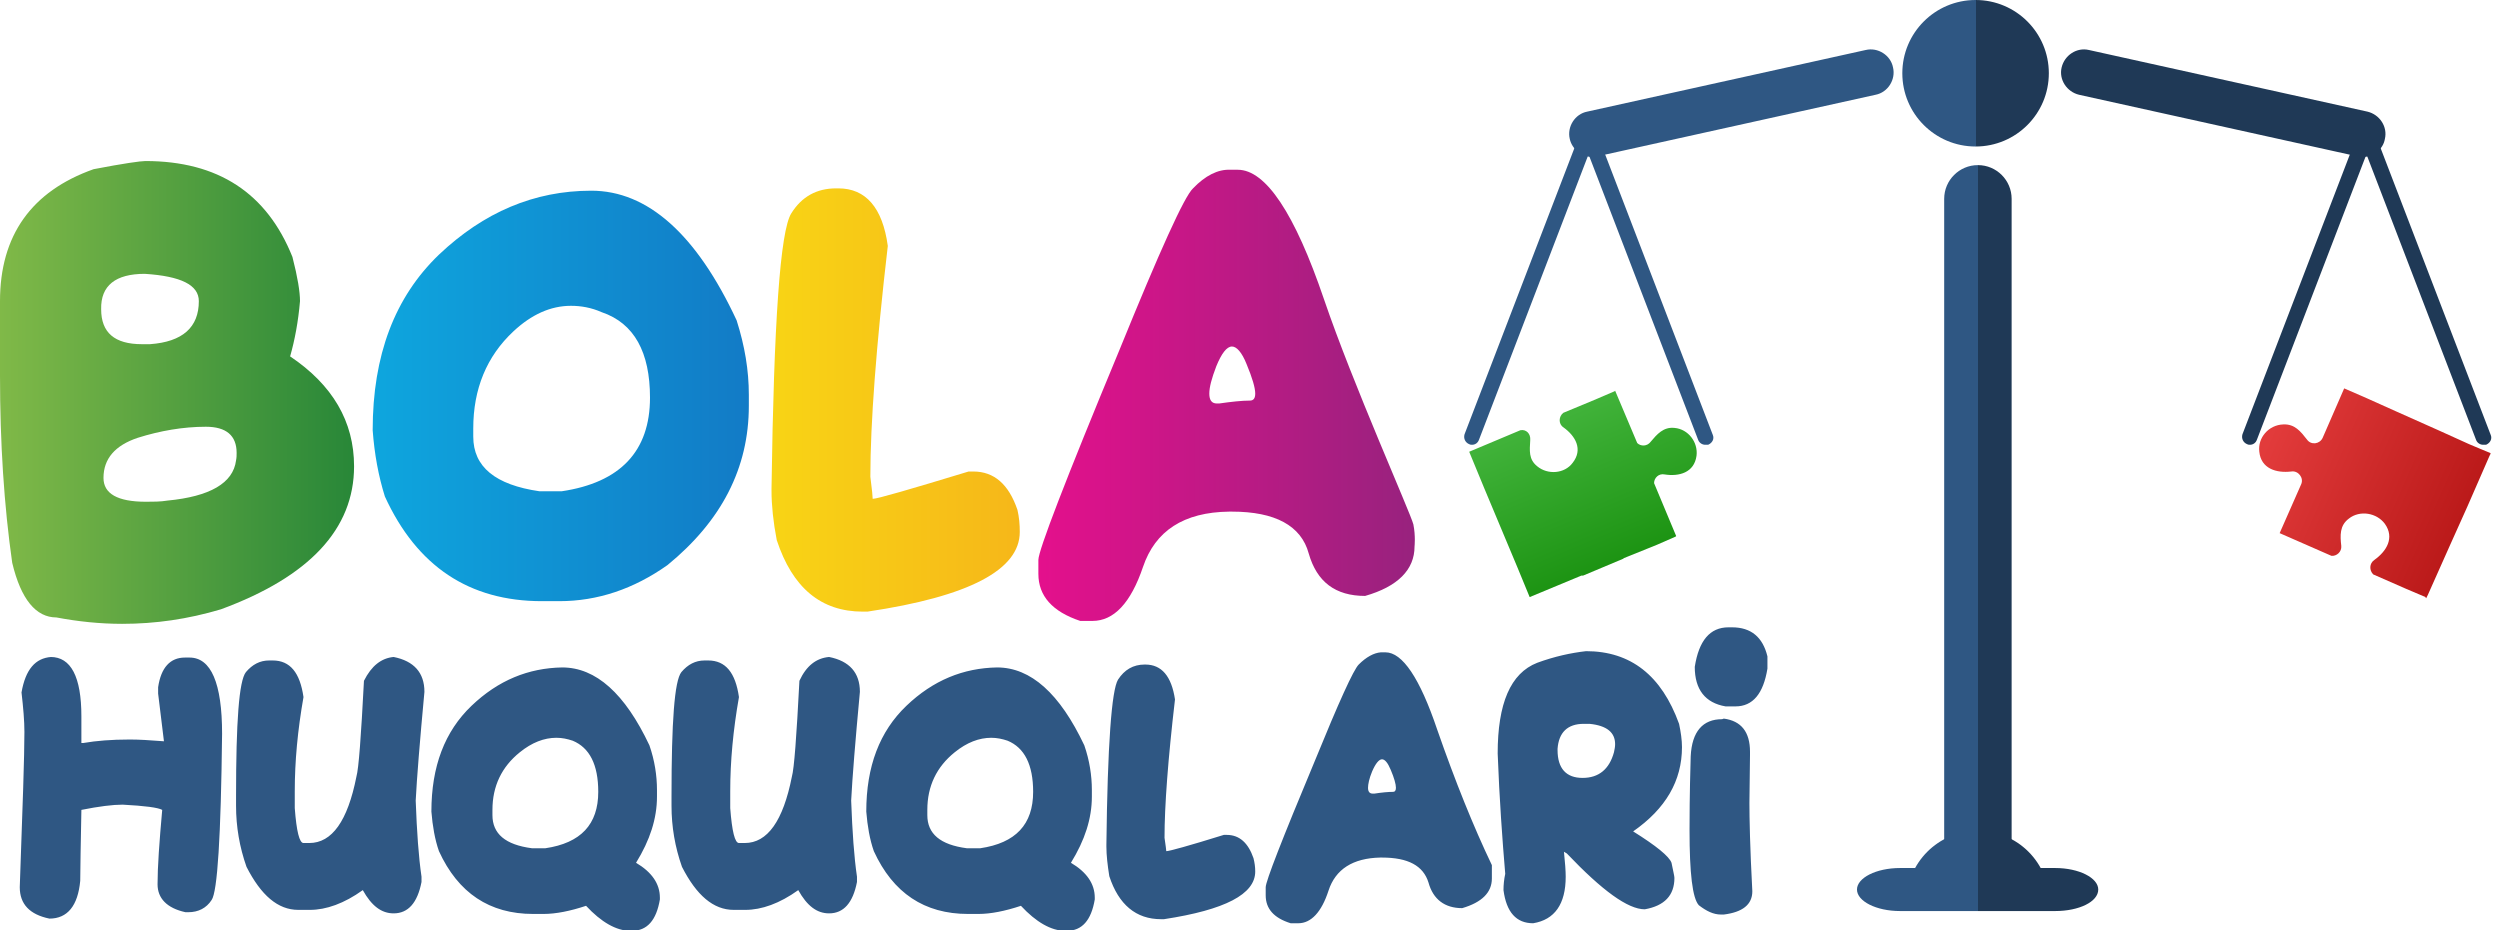 <?xml version="1.0" encoding="utf-8"?>
<!-- Generator: Adobe Illustrator 21.0.2, SVG Export Plug-In . SVG Version: 6.00 Build 0)  -->
<svg version="1.1" id="Layer_1" xmlns="http://www.w3.org/2000/svg" xmlns:xlink="http://www.w3.org/1999/xlink" x="0px" y="0px"
	 width="430px" height="160px" viewBox="0 0 430 160" style="enable-background:new 0 0 430 160;" xml:space="preserve">
<style type="text/css">
	.st0{fill:url(#B_1_);}
	.st1{fill:url(#O_1_);}
	.st2{fill:url(#L_1_);}
	.st3{fill:url(#A_1_);}
	.st4{fill:url(#Ellipse_1_);}
	.st5{fill:url(#SVGID_1_);}
	.st6{fill:url(#SVGID_2_);}
	.st7{fill:url(#SVGID_3_);}
	.st8{fill:url(#SVGID_4_);}
	.st9{fill:#2F5783;}
	.st10{fill:url(#SVGID_5_);}
	.st11{fill:url(#SVGID_6_);}
	.st12{fill:url(#Rounded_Rectangle_1_1_);}
	.st13{fill:url(#SVGID_7_);enable-background:new    ;}
	.st14{fill:url(#SVGID_8_);enable-background:new    ;}
	.st15{fill:url(#SVGID_9_);}
	.st16{fill:url(#SVGID_10_);}
</style>
<g id="BOLA">
	
		<linearGradient id="B_1_" gradientUnits="userSpaceOnUse" x1="0" y1="92.527" x2="60.856" y2="92.527" gradientTransform="matrix(1 0 0 -1 0 160)">
		<stop  offset="0" style="stop-color:#80B948"/>
		<stop  offset="1" style="stop-color:#288738"/>
	</linearGradient>
	<path id="B" class="st0" d="M16.1,29.1C5.4,32.9,0,40.5,0,51.8v12.8c0,11.6,0.7,22.4,2.1,32.2c1.5,6.3,4.1,9.4,7.6,9.4
		c3.7,0.7,7.5,1.1,11.3,1.1c5.7,0,11.3-0.8,17-2.5C53.2,99.2,60.9,91,60.9,80.2c0-7.7-3.7-14-11-18.9c0.8-2.8,1.4-6,1.7-9.5
		c0-1.6-0.4-4.1-1.3-7.6c-4.4-11-12.8-16.5-25.3-16.5C24.2,27.7,21.3,28.1,16.1,29.1L16.1,29.1L16.1,29.1z M24.9,47.1
		c6.2,0.4,9.3,1.9,9.3,4.7c0,4.5-2.8,7-8.4,7.4c-0.5,0-1,0-1.4,0c-4.7,0-7-2-7-6C17.3,49.1,19.9,47.1,24.9,47.1L24.9,47.1L24.9,47.1
		z M35.4,73.4c3.5,0,5.3,1.5,5.3,4.5c0,0.4,0,0.8-0.1,1.3c-0.5,3.9-4.5,6.2-11.8,6.9c-1.2,0.2-2.5,0.2-3.7,0.2
		c-4.9,0-7.3-1.4-7.3-4.1c0-3.3,2-5.6,5.9-6.9C27.5,74.1,31.5,73.4,35.4,73.4L35.4,73.4L35.4,73.4z"/>
	
		<linearGradient id="O_1_" gradientUnits="userSpaceOnUse" x1="64.083" y1="91.899" x2="128.743" y2="91.899" gradientTransform="matrix(1 0 0 -1 0 160)">
		<stop  offset="0" style="stop-color:#0EA6DE"/>
		<stop  offset="1" style="stop-color:#127BC6"/>
	</linearGradient>
	<path id="O" class="st1" d="M75.5,43.8C67.9,51.1,64.1,61.1,64.1,74c0.3,4.1,1,7.9,2.1,11.4c5.5,12,14.5,18,27,18h3
		c6.6,0,12.8-2.1,18.6-6.2c9.3-7.6,14-16.7,14-27.4v-1.9c0-4.2-0.7-8.4-2.1-12.8c-6.9-14.8-15.3-22.3-25-22.3
		C91.9,32.8,83.2,36.5,75.5,43.8z M111.8,68.4c0,9.2-5.1,14.6-15.2,16.1h-3.8c-7.6-1.1-11.4-4.2-11.4-9.4v-1.4
		c0-6.8,2.3-12.4,6.9-16.7c3.1-2.9,6.4-4.4,9.9-4.4c1.7,0,3.5,0.3,5.3,1.1C109.1,55.6,111.8,60.6,111.8,68.4L111.8,68.4L111.8,68.4z
		"/>
	
		<linearGradient id="L_1_" gradientUnits="userSpaceOnUse" x1="132.727" y1="91.171" x2="175.412" y2="91.171" gradientTransform="matrix(1 0 0 -1 0 160)">
		<stop  offset="0" style="stop-color:#F8D415"/>
		<stop  offset="1" style="stop-color:#F6B719"/>
	</linearGradient>
	<path id="L" class="st2" d="M143.8,32.4c-3.3,0-5.9,1.4-7.7,4.3c-1.9,3-3,18.7-3.4,47.3v0.4c0,2.5,0.3,5.4,0.9,8.5
		c2.7,8.2,7.6,12.3,14.8,12.3h0.8c17.5-2.6,26.2-7.2,26.2-13.7c0-1.3-0.1-2.5-0.4-3.8c-1.5-4.4-4-6.6-7.6-6.6h-0.8
		c-10.2,3.1-15.7,4.7-16.5,4.7c0-0.3-0.1-1.5-0.4-3.8c0-9.2,1-22.5,3-39.7c-0.9-6.6-3.8-9.9-8.5-9.9L143.8,32.4L143.8,32.4z"/>
	
		<linearGradient id="A_1_" gradientUnits="userSpaceOnUse" x1="178.564" y1="92.121" x2="243.289" y2="92.121" gradientTransform="matrix(1 0 0 -1 0 160)">
		<stop  offset="0" style="stop-color:#E4108C"/>
		<stop  offset="1" style="stop-color:#98227E"/>
	</linearGradient>
	<path id="A" class="st3" d="M205.2,32.4c-1.5,1.4-5.7,10.7-12.7,27.9c-9.3,22.4-13.9,34.4-13.9,36v2.4c0,3.8,2.4,6.5,7.2,8.1h2.1
		c3.7,0,6.6-3.1,8.7-9.3c2.1-6.2,7-9.4,14.8-9.5h0.5c7.4,0,11.9,2.4,13.2,7.2c1.4,4.9,4.6,7.3,9.7,7.3c5.6-1.6,8.5-4.5,8.5-8.5
		c0,0,0.2-1.8-0.2-3.8c-0.5-2-10.4-24.1-15.4-38.8s-10-22.2-14.8-22.2h-1.3C209.5,29.1,207.3,30.2,205.2,32.4L205.2,32.4L205.2,32.4
		z M211.9,59.6c0.8,0,1.7,1,2.5,3c1,2.4,1.5,4.1,1.5,5.1c0,0.8-0.3,1.2-0.9,1.2c-1.4,0-3.2,0.2-5.3,0.5c-0.1,0-0.3,0-0.4,0
		c-0.9,0-1.3-0.6-1.3-1.7c0-1.1,0.4-2.6,1.2-4.7C210.1,60.8,211,59.6,211.9,59.6L211.9,59.6L211.9,59.6z"/>
</g>
<linearGradient id="Ellipse_1_" gradientUnits="userSpaceOnUse" x1="327.248" y1="147.444" x2="352.359" y2="147.444" gradientTransform="matrix(1 0 0 -1 0 160)">
	<stop  offset="0.5" style="stop-color:#2F5783"/>
	<stop  offset="0.5" style="stop-color:#1F3956"/>
</linearGradient>
<circle id="Ellipse" class="st4" cx="339.8" cy="12.6" r="12.6"/>
<g id="right">
	
		<linearGradient id="SVGID_1_" gradientUnits="userSpaceOnUse" x1="354.531" y1="142.305" x2="410.371" y2="142.305" gradientTransform="matrix(1 0 0 -1 0 160)">
		<stop  offset="0.678" style="stop-color:#1F3956"/>
		<stop  offset="0.911" style="stop-color:#1F3956"/>
	</linearGradient>
	<path class="st5" d="M406.4,27c-0.3,0-0.6,0-0.9-0.1l-47.9-10.6c-2.1-0.5-3.5-2.6-3-4.7c0.5-2.1,2.6-3.5,4.7-3l47.9,10.6
		c2.1,0.5,3.5,2.6,3,4.7C409.9,25.7,408.2,27,406.4,27z"/>
	
		<linearGradient id="SVGID_2_" gradientUnits="userSpaceOnUse" x1="385.682" y1="110.2" x2="407.828" y2="110.2" gradientTransform="matrix(1 0 0 -1 0 160)">
		<stop  offset="0.678" style="stop-color:#1F3956"/>
		<stop  offset="0.911" style="stop-color:#1F3956"/>
	</linearGradient>
	<path class="st6" d="M387,76.5c-0.2,0-0.3,0-0.5-0.1c-0.7-0.3-1-1-0.8-1.7l19.5-50.8c0.3-0.7,1-1,1.7-0.8c0.7,0.3,1,1,0.8,1.7
		l-19.5,50.8C388,76.2,387.5,76.5,387,76.5z"/>
	
		<linearGradient id="SVGID_3_" gradientUnits="userSpaceOnUse" x1="406.291" y1="110.2" x2="428.437" y2="110.2" gradientTransform="matrix(1 0 0 -1 0 160)">
		<stop  offset="0.678" style="stop-color:#1F3956"/>
		<stop  offset="0.911" style="stop-color:#1F3956"/>
	</linearGradient>
	<path class="st7" d="M427.1,76.5c-0.5,0-1-0.3-1.2-0.8l-19.5-50.8c-0.3-0.7,0.1-1.4,0.8-1.7c0.7-0.3,1.4,0.1,1.7,0.8l19.5,50.8
		c0.3,0.7-0.1,1.4-0.8,1.7C427.4,76.5,427.3,76.5,427.1,76.5z"/>
</g>
<g id="right_copy">
	<g>
		
			<linearGradient id="SVGID_4_" gradientUnits="userSpaceOnUse" x1="273.898" y1="142.305" x2="321.791" y2="142.305" gradientTransform="matrix(1 0 0 -1 0 160)">
			<stop  offset="0.5" style="stop-color:#2F5783"/>
			<stop  offset="1" style="stop-color:#28496E"/>
		</linearGradient>
		<path class="st8" d="M321.8,12.4L273.9,23"/>
		<path class="st9" d="M273.9,27c-1.8,0-3.5-1.3-3.9-3.1c-0.5-2.1,0.9-4.3,3-4.7l47.9-10.6c2.1-0.5,4.3,0.9,4.7,3
			c0.5,2.1-0.9,4.3-3,4.7l-47.9,10.6C274.5,26.9,274.2,27,273.9,27z"/>
	</g>
	<path class="st9" d="M293.3,76.5c-0.5,0-1-0.3-1.2-0.8l-19.5-50.8c-0.3-0.7,0.1-1.4,0.8-1.7c0.7-0.3,1.4,0.1,1.7,0.8l19.5,50.8
		c0.3,0.7-0.1,1.4-0.8,1.7C293.6,76.5,293.4,76.5,293.3,76.5z"/>
	<path class="st9" d="M253.2,76.5c-0.2,0-0.3,0-0.5-0.1c-0.7-0.3-1-1-0.8-1.7l19.5-50.8c0.3-0.7,1-1,1.7-0.8c0.7,0.3,1,1,0.8,1.7
		l-19.5,50.8C254.2,76.2,253.7,76.5,253.2,76.5z"/>
</g>
<g id="basis">
	
		<linearGradient id="SVGID_5_" gradientUnits="userSpaceOnUse" x1="334.399" y1="70.016" x2="346.055" y2="70.016" gradientTransform="matrix(1 0 0 -1 0 160)">
		<stop  offset="0.5" style="stop-color:#2F5783"/>
		<stop  offset="0.5" style="stop-color:#1F3956"/>
	</linearGradient>
	<path class="st10" d="M340.2,151.6c-3.2,0-5.8-2.6-5.8-5.8V34.2c0-3.2,2.6-5.8,5.8-5.8c3.2,0,5.8,2.6,5.8,5.8v111.6
		C346.1,149,343.4,151.6,340.2,151.6z"/>
	
		<linearGradient id="SVGID_6_" gradientUnits="userSpaceOnUse" x1="327.883" y1="10.919" x2="352.465" y2="10.919" gradientTransform="matrix(1 0 0 -1 0 160)">
		<stop  offset="0.5" style="stop-color:#2F5783"/>
		<stop  offset="0.5" style="stop-color:#1F3956"/>
	</linearGradient>
	<path class="st11" d="M340.2,142.9c6.8,0,12.3,5.5,12.3,12.3c-24.6,0-0.1,0-24.6,0C327.9,148.4,333.4,142.9,340.2,142.9z"/>
	
		<linearGradient id="Rounded_Rectangle_1_1_" gradientUnits="userSpaceOnUse" x1="319.407" y1="6.93" x2="360.942" y2="6.93" gradientTransform="matrix(1 0 0 -1 0 160)">
		<stop  offset="0.5" style="stop-color:#2F5783"/>
		<stop  offset="0.5" style="stop-color:#1F3956"/>
	</linearGradient>
	<path id="Rounded_Rectangle_1" class="st12" d="M326.8,149.3h26.7c4.1,0,7.4,1.7,7.4,3.7l0,0c0,2.1-3.3,3.7-7.4,3.7h-26.7
		c-4.1,0-7.4-1.7-7.4-3.7l0,0C319.4,151,322.7,149.3,326.8,149.3z"/>
</g>
<linearGradient id="SVGID_7_" gradientUnits="userSpaceOnUse" x1="0" y1="160" x2="0" y2="160" gradientTransform="matrix(1 0 0 -1 0 160)">
	<stop  offset="0.5" style="stop-color:#2F5783"/>
	<stop  offset="0.5" style="stop-color:#1F3956"/>
</linearGradient>
<path class="st13" d="M0,0"/>
<linearGradient id="SVGID_8_" gradientUnits="userSpaceOnUse" x1="0" y1="160" x2="0" y2="160" gradientTransform="matrix(1 0 0 -1 0 160)">
	<stop  offset="0.5" style="stop-color:#2F5783"/>
	<stop  offset="0.5" style="stop-color:#1F3956"/>
</linearGradient>
<path class="st14" d="M0,0"/>
<path id="HUQUQLARI" class="st9" d="M3.7,119.1c0.3,2.6,0.5,4.9,0.5,6.8c0,4-0.3,12.9-0.8,26.7c0,2.9,1.7,4.7,5.1,5.4
	c3.1,0,4.9-2.2,5.3-6.5c0-2.3,0.1-6.3,0.2-12.2c3-0.6,5.4-0.9,7.1-0.9c3.8,0.2,6.1,0.5,6.8,0.9c-0.5,5.6-0.8,9.8-0.8,12.8
	c0,2.4,1.6,4.1,4.8,4.8h0.5c1.7,0,3.1-0.7,4-2.1c1-1.4,1.6-10.9,1.8-28.6c0-8.7-1.9-13.1-5.6-13.1h-0.8c-2.5,0-4.1,1.7-4.6,5.1v1.1
	l1,8.2c-2.5-0.2-4.4-0.3-5.6-0.3h-0.5c-2.8,0-5.5,0.2-7.8,0.6h-0.3v-4.6c0-6.8-1.8-10.2-5.3-10.2H8.8C6.1,113.2,4.4,115.1,3.7,119.1
	L3.7,119.1L3.7,119.1z M62.6,117.1c-0.5,9.6-0.9,15.1-1.3,16.5c-1.5,7.6-4.2,11.4-8.1,11.4h-1c-0.7,0-1.2-2-1.5-6v-2.9
	c0-5.2,0.5-10.5,1.5-16.2c-0.6-4.2-2.3-6.3-5.3-6.3c-0.2,0-0.4,0-0.6,0c-1.6,0-2.9,0.7-4,2c-1.2,1.5-1.7,8.6-1.7,21.3v1.7
	c0,3.6,0.6,7.1,1.8,10.5c2.5,4.9,5.4,7.4,8.9,7.4h2c2.8,0,5.9-1.1,9.1-3.4c1.5,2.7,3.2,4,5.3,4c2.5,0,4.1-1.8,4.8-5.4v-0.9
	c-0.5-3.4-0.8-7.7-1-13.1c0.2-3.9,0.7-10.1,1.5-18.7c0-3.3-1.8-5.3-5.3-6C65.6,113.2,63.9,114.5,62.6,117.1L62.6,117.1L62.6,117.1z
	 M81.1,121.4c-4.6,4.4-6.9,10.4-6.9,18.2c0.2,2.5,0.6,4.8,1.3,6.8c3.3,7.2,8.7,10.8,16.2,10.8h1.8c2.1,0,4.6-0.5,7.3-1.4
	c2.6,2.8,5.2,4.3,7.6,4.3h0.3c2.6,0,4.2-1.8,4.8-5.4v-0.3c0-2.4-1.4-4.4-4.1-6c2.4-3.9,3.6-7.6,3.6-11.4v-1.1c0-2.5-0.4-5.1-1.3-7.7
	c-4.2-8.9-9.2-13.4-15-13.4C90.9,114.9,85.7,117,81.1,121.4L81.1,121.4z M102.9,136.2c0,5.6-3,8.8-9.1,9.7h-2.3
	c-4.6-0.6-6.8-2.5-6.8-5.7v-0.9c0-4.1,1.6-7.4,4.7-9.9c2.1-1.7,4.2-2.5,6.3-2.5c1,0,1.9,0.2,2.8,0.5
	C101.4,128.6,102.9,131.5,102.9,136.2L102.9,136.2z M137.5,117.1c-0.5,9.6-0.9,15.1-1.3,16.5c-1.5,7.6-4.2,11.4-8.1,11.4h-1
	c-0.7,0-1.2-2-1.5-6v-2.9c0-5.2,0.5-10.5,1.5-16.2c-0.6-4.2-2.3-6.3-5.3-6.3c-0.2,0-0.4,0-0.6,0c-1.6,0-2.9,0.7-4,2
	c-1.2,1.5-1.7,8.6-1.7,21.3v1.7c0,3.6,0.6,7.1,1.8,10.5c2.5,4.9,5.4,7.4,8.9,7.4h2c2.8,0,5.9-1.1,9.1-3.4c1.5,2.7,3.2,4,5.3,4
	c2.5,0,4.1-1.8,4.8-5.4v-0.9c-0.5-3.4-0.8-7.7-1-13.1c0.2-3.9,0.7-10.1,1.5-18.7c0-3.3-1.8-5.3-5.3-6
	C140.4,113.2,138.7,114.5,137.5,117.1L137.5,117.1L137.5,117.1z M155.9,121.4c-4.6,4.4-6.9,10.4-6.9,18.2c0.2,2.5,0.6,4.8,1.3,6.8
	c3.3,7.2,8.7,10.8,16.2,10.8h1.8c2.1,0,4.6-0.5,7.3-1.4c2.6,2.8,5.2,4.3,7.6,4.3h0.3c2.6,0,4.2-1.8,4.8-5.4v-0.3
	c0-2.4-1.4-4.4-4.1-6c2.4-3.9,3.6-7.6,3.6-11.4v-1.1c0-2.5-0.4-5.1-1.3-7.7c-4.2-8.9-9.2-13.4-15-13.4
	C165.7,114.9,160.5,117,155.9,121.4L155.9,121.4z M177.7,136.2c0,5.6-3,8.8-9.1,9.7h-2.3c-4.6-0.6-6.8-2.5-6.8-5.7v-0.9
	c0-4.1,1.6-7.4,4.7-9.9c2.1-1.7,4.2-2.5,6.3-2.5c1,0,1.9,0.2,2.8,0.5C176.2,128.6,177.7,131.5,177.7,136.2L177.7,136.2z
	 M196.9,114.3c-2,0-3.5,0.9-4.6,2.6c-1.1,1.8-1.8,11.2-2,28.4v0.3c0,1.5,0.2,3.2,0.5,5.1c1.6,4.9,4.6,7.4,8.9,7.4h0.5
	c10.5-1.6,15.7-4.3,15.7-8.2c0-0.8-0.1-1.5-0.3-2.3c-0.9-2.6-2.4-4-4.6-4h-0.5c-6.1,1.9-9.4,2.8-9.9,2.8c0-0.2-0.1-0.9-0.3-2.3
	c0-5.5,0.6-13.5,1.8-23.8c-0.6-4-2.3-6-5.1-6L196.9,114.3L196.9,114.3z M233.7,114.3c-0.9,0.9-3.4,6.4-7.6,16.7
	c-5.6,13.4-8.4,20.6-8.4,21.6v1.4c0,2.3,1.4,3.9,4.3,4.8h1.3c2.2,0,4-1.9,5.2-5.6s4.2-5.6,8.9-5.7h0.3c4.5,0,7.1,1.4,8,4.3
	c0.8,2.9,2.8,4.4,5.8,4.4c3.4-1,5.1-2.7,5.1-5.1v-2.3c-3.2-6.7-6.3-14.4-9.4-23.3c-3-8.9-6-13.3-8.9-13.3h-0.8
	C236.3,112.3,235,113,233.7,114.3L233.7,114.3L233.7,114.3z M237.7,130.6c0.5,0,1,0.6,1.5,1.8c0.6,1.4,0.9,2.5,0.9,3.1
	c0,0.5-0.2,0.7-0.5,0.7c-0.8,0-1.9,0.1-3.2,0.3c-0.1,0-0.2,0-0.3,0c-0.5,0-0.8-0.3-0.8-1c0-0.6,0.2-1.6,0.7-2.8
	C236.6,131.3,237.2,130.6,237.7,130.6L237.7,130.6L237.7,130.6z M264.4,114c-4.6,1.8-6.8,7-6.8,15.6c0.3,7.9,0.8,14.8,1.3,20.7
	c-0.2,0.9-0.3,1.9-0.3,2.8c0.5,3.8,2.2,5.7,5.1,5.7c3.7-0.6,5.6-3.3,5.6-8c0-1-0.1-2.4-0.3-4.3l0.5,0.3c6.1,6.4,10.5,9.6,13.4,9.6
	c3.4-0.6,5.1-2.4,5.1-5.4c0-0.3-0.2-1.1-0.5-2.6c-0.4-1.1-2.6-2.9-6.6-5.4c5.6-3.9,8.4-8.7,8.4-14.5c0-1.2-0.2-2.6-0.5-4
	c-3-8.3-8.3-12.5-16-12.5C270.2,112.3,267.4,112.9,264.4,114L264.4,114z M272.4,124.5c0.3,0,0.7,0,1,0c3,0.3,4.4,1.5,4.4,3.5
	c0,0.5-0.1,0.9-0.2,1.4c-0.8,2.9-2.6,4.4-5.4,4.4c-2.8,0-4.3-1.6-4.3-4.8c0-0.1,0-0.1,0-0.2C268.1,126,269.6,124.5,272.4,124.5
	L272.4,124.5z M296.2,123.7c-3.3,0-5.2,2.1-5.4,6.4c-0.2,6.8-0.2,11-0.2,12.7c0,7.4,0.5,11.7,1.6,12.9c1.3,1,2.5,1.6,3.8,1.6l0.5,0
	c3.2-0.4,4.9-1.7,4.9-4c-0.4-7.5-0.5-12.6-0.5-15.2l0.1-8.2c0-0.2,0-0.4,0-0.6c0-3.4-1.5-5.3-4.5-5.7L296.2,123.7L296.2,123.7z
	 M291.5,114.7c0,3.9,1.8,6.2,5.3,6.8h1.7c3,0,4.8-2.2,5.5-6.5v-2.1c-0.8-3.3-2.8-5-6.1-5h-0.6C294.1,107.9,292.2,110.2,291.5,114.7
	L291.5,114.7L291.5,114.7z"/>
<linearGradient id="SVGID_9_" gradientUnits="userSpaceOnUse" x1="-43.605" y1="-5398.712" x2="-16.424" y2="-5398.712" gradientTransform="matrix(0.386 0.923 0.923 -0.386 5267.168 -1971.323)">
	<stop  offset="0" style="stop-color:#40B239"/>
	<stop  offset="1" style="stop-color:#1C9312"/>
</linearGradient>
<path class="st15" d="M272.3,99l6.9-2.9c0,0,0.1-0.1,0.1-0.1l5.7-2.3l3.2-1.4l0.1-0.1l-3.8-9.1c0-0.9,0.8-1.7,1.8-1.5
	c2.5,0.4,5.1-0.3,5.5-3.2c0.3-2.3-1.4-4.6-3.8-4.8c-1.9-0.2-3,1.1-4.1,2.4c-0.6,0.8-1.7,0.8-2.3,0.2l-3.8-9l-0.1,0.1l-3.5,1.5
	l-5.3,2.2c-0.8,0.6-0.9,1.9,0,2.5c2.1,1.5,3.4,3.8,1.6,6.1c-1.4,1.9-4.3,2.1-6.1,0.6c-1.5-1.2-1.3-2.7-1.2-4.5
	c0.1-1.1-0.7-1.9-1.7-1.7l-8.8,3.7l2.6,6.3l0,0l5.7,13.6l0,0l2.1,5.1l8.9-3.7C272.2,99,272.3,99,272.3,99z"/>
<linearGradient id="SVGID_10_" gradientUnits="userSpaceOnUse" x1="8067.568" y1="205.919" x2="8104.477" y2="205.919" gradientTransform="matrix(-0.915 -0.403 -0.403 0.915 7889.116 3152.351)">
	<stop  offset="0" style="stop-color:#BA1919"/>
	<stop  offset="1" style="stop-color:#E23B3B"/>
</linearGradient>
<path class="st16" d="M388.6,77.7c0.3,2.9,2.9,3.7,5.5,3.4c1.2-0.2,2.2,1.1,1.7,2.2l-3.7,8.4l8.9,3.9c0.9,0.1,1.8-0.7,1.7-1.7
	c-0.2-1.8-0.3-3.5,1.3-4.7c1.9-1.5,4.8-1,6.2,0.9c1.7,2.4,0.3,4.7-1.8,6.2c-0.9,0.6-0.9,1.8-0.2,2.5l5.7,2.5l3.3,1.4l0,0.1l0.1,0.1
	l-0.1,0.2l0,0l0.4-0.8l3.7-8.3l3.1-6.9l3.8-8.7l0.2-0.4l-0.1-0.1l-1.7-0.7l-1.9-0.8l-5.3-2.4l-7.4-3.3l-4.9-2.2l-3.9-1.7l-3.7,8.5
	c-0.5,1.1-2,1.3-2.7,0.3c-1.1-1.4-2.1-2.7-4.1-2.6C390.2,73.1,388.3,75.3,388.6,77.7z"/>
</svg>
